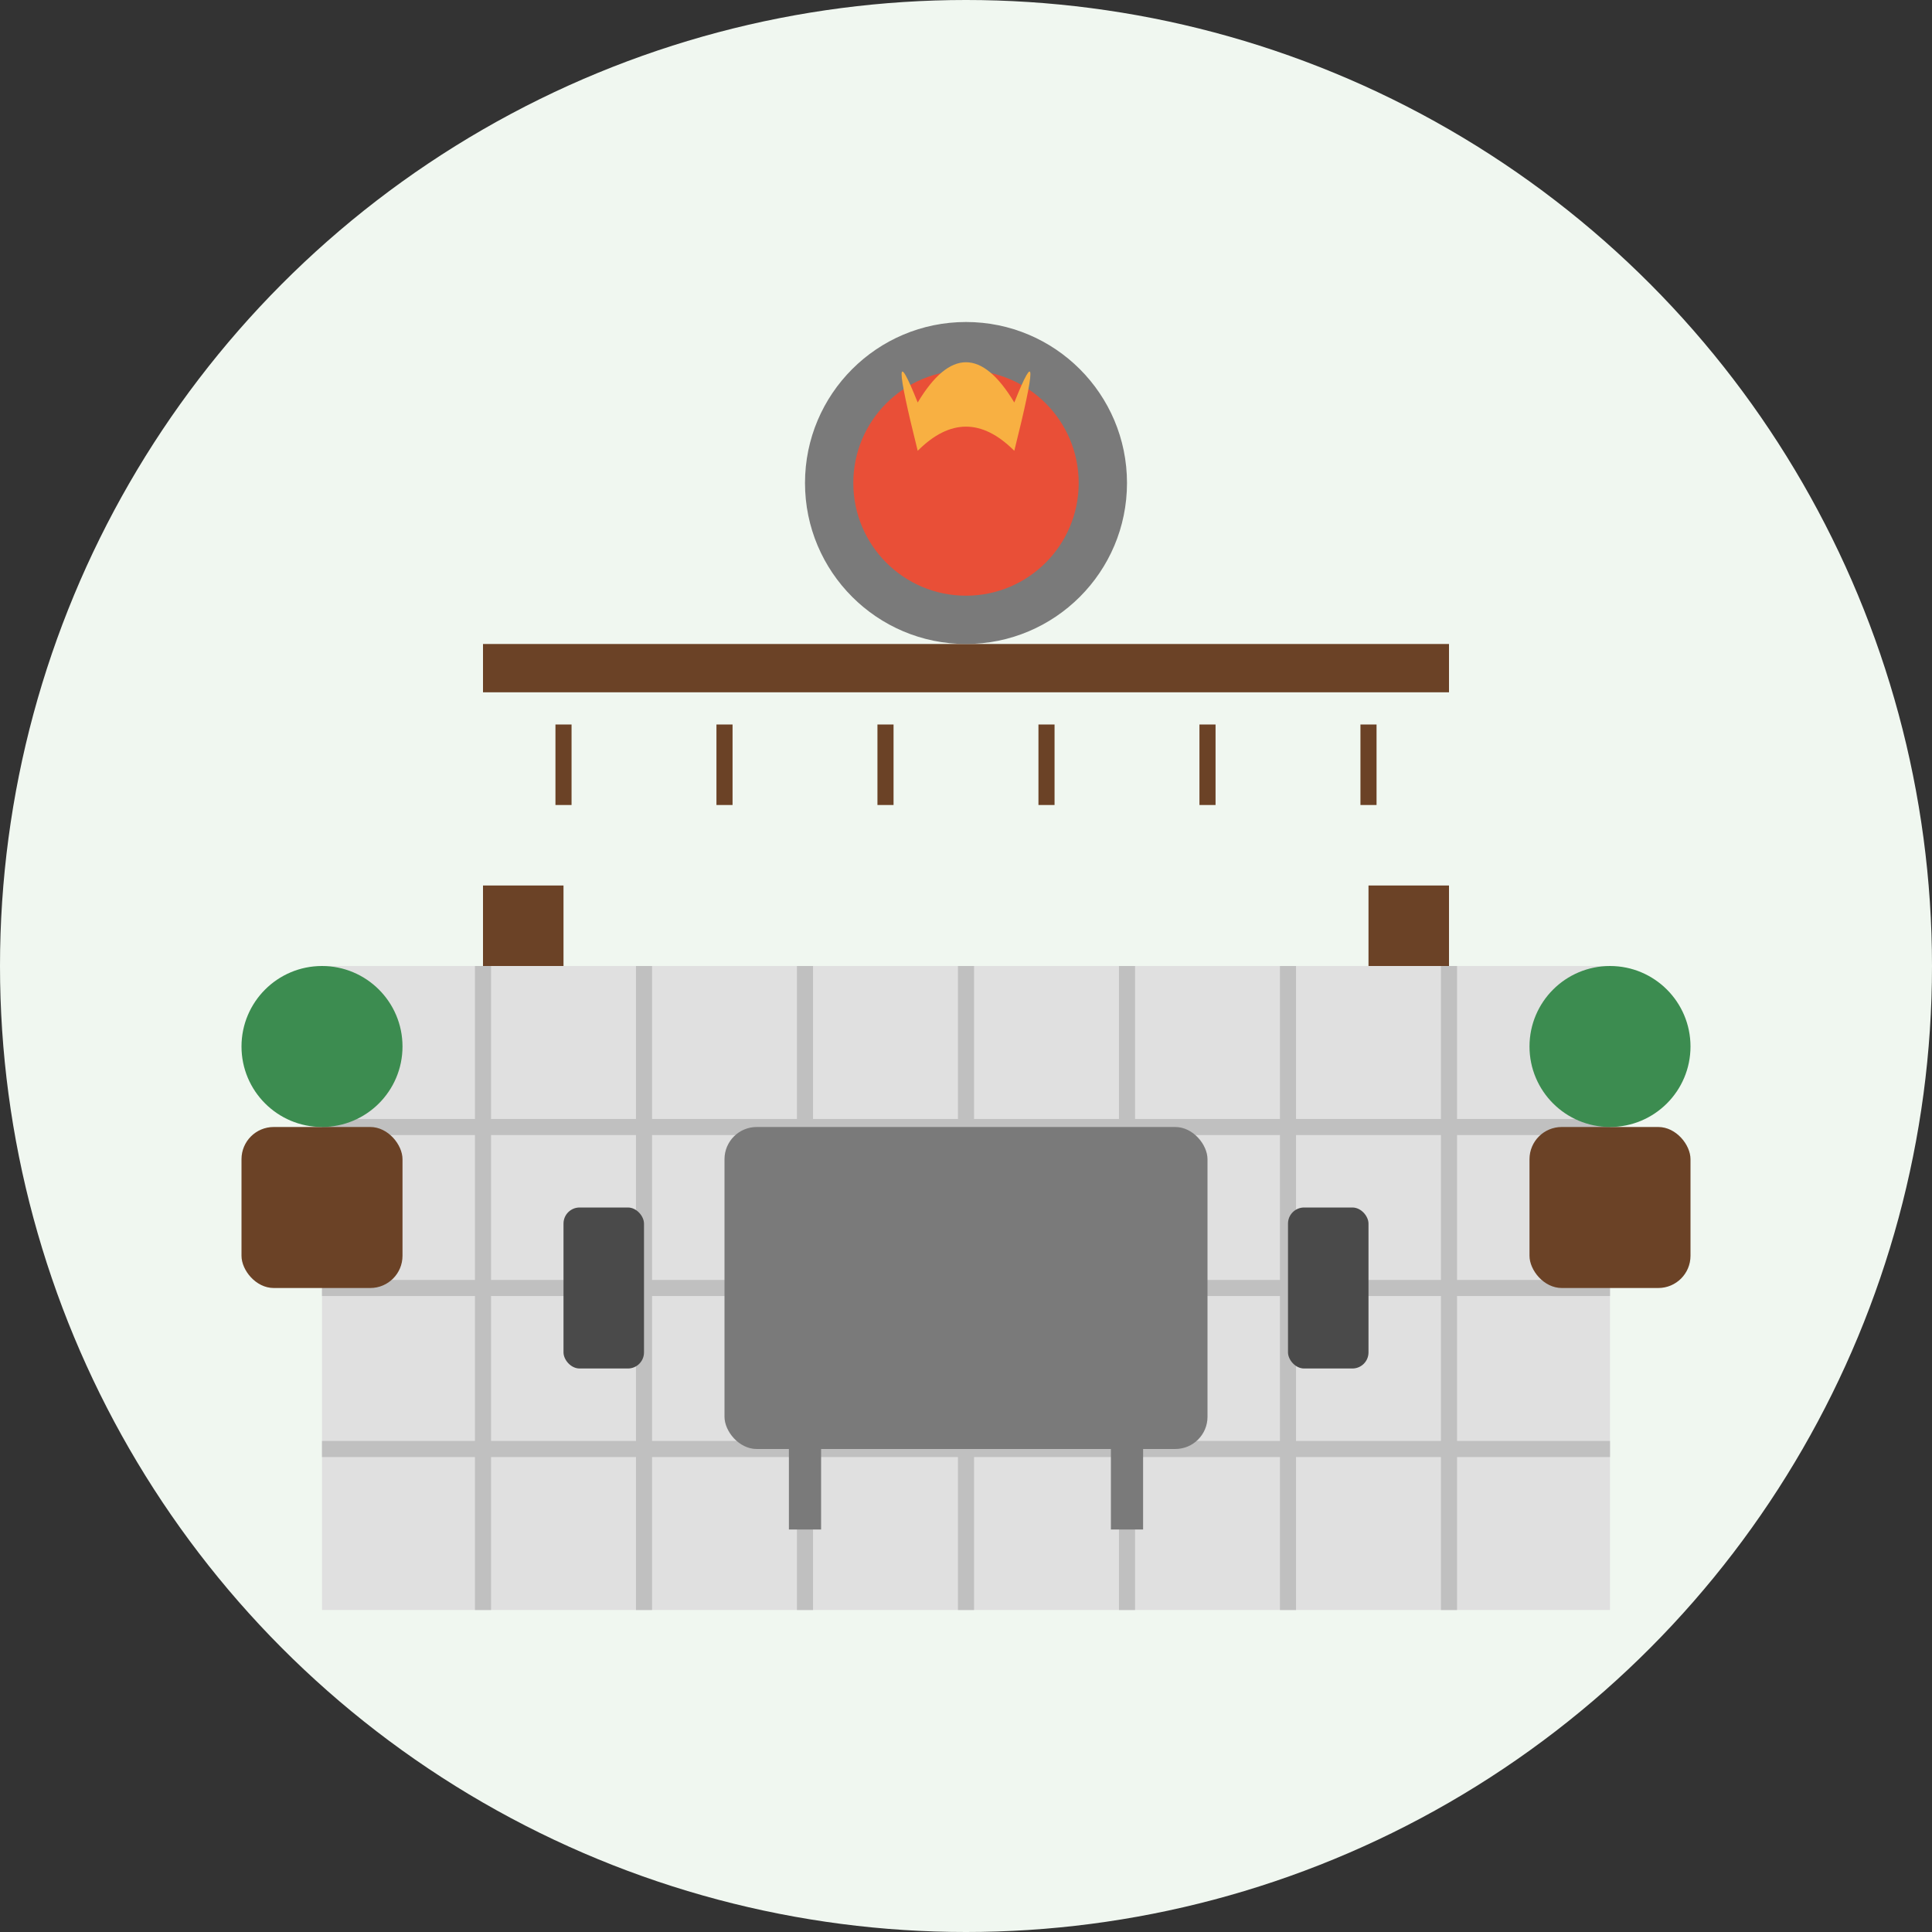 <svg xmlns="http://www.w3.org/2000/svg" viewBox="0 0 120 120" width="120" height="120">
  <rect x="0" y="0" width="120" height="120" fill="#333333" stroke="none"/>
  <!-- Background circle -->
  <circle cx="60" cy="60" r="60" fill="#f0f7f0"/>
  
  <!-- Patio surface -->
  <rect x="20" y="60" width="80" height="40" fill="#e0e0e0"/>
  
  <!-- Patio pattern - brick layout -->
  <line x1="20" y1="70" x2="100" y2="70" stroke="#c0c0c0" stroke-width="1"/>
  <line x1="20" y1="80" x2="100" y2="80" stroke="#c0c0c0" stroke-width="1"/>
  <line x1="20" y1="90" x2="100" y2="90" stroke="#c0c0c0" stroke-width="1"/>
  
  <line x1="30" y1="60" x2="30" y2="100" stroke="#c0c0c0" stroke-width="1"/>
  <line x1="40" y1="60" x2="40" y2="100" stroke="#c0c0c0" stroke-width="1"/>
  <line x1="50" y1="60" x2="50" y2="100" stroke="#c0c0c0" stroke-width="1"/>
  <line x1="60" y1="60" x2="60" y2="100" stroke="#c0c0c0" stroke-width="1"/>
  <line x1="70" y1="60" x2="70" y2="100" stroke="#c0c0c0" stroke-width="1"/>
  <line x1="80" y1="60" x2="80" y2="100" stroke="#c0c0c0" stroke-width="1"/>
  <line x1="90" y1="60" x2="90" y2="100" stroke="#c0c0c0" stroke-width="1"/>
  
  <!-- Outdoor furniture - table -->
  <rect x="45" y="70" width="30" height="20" rx="2" fill="#7a7a7a"/>
  <line x1="50" y1="90" x2="50" y2="95" stroke="#7a7a7a" stroke-width="2"/>
  <line x1="70" y1="90" x2="70" y2="95" stroke="#7a7a7a" stroke-width="2"/>
  
  <!-- Outdoor furniture - chairs -->
  <rect x="35" y="75" width="5" height="10" rx="1" fill="#4a4a4a"/>
  <rect x="80" y="75" width="5" height="10" rx="1" fill="#4a4a4a"/>
  
  <!-- Pergola/Overhead structure -->
  <rect x="30" y="55" width="5" height="5" fill="#6b4226"/>
  <rect x="85" y="55" width="5" height="5" fill="#6b4226"/>
  <rect x="30" y="40" width="60" height="3" fill="#6b4226"/>
  
  <!-- Pergola shading elements -->
  <line x1="35" y1="45" x2="35" y2="50" stroke="#6b4226" stroke-width="1"/>
  <line x1="45" y1="45" x2="45" y2="50" stroke="#6b4226" stroke-width="1"/>
  <line x1="55" y1="45" x2="55" y2="50" stroke="#6b4226" stroke-width="1"/>
  <line x1="65" y1="45" x2="65" y2="50" stroke="#6b4226" stroke-width="1"/>
  <line x1="75" y1="45" x2="75" y2="50" stroke="#6b4226" stroke-width="1"/>
  <line x1="85" y1="45" x2="85" y2="50" stroke="#6b4226" stroke-width="1"/>
  
  <!-- Planters -->
  <rect x="15" y="70" width="10" height="10" rx="2" fill="#6b4226"/>
  <rect x="95" y="70" width="10" height="10" rx="2" fill="#6b4226"/>
  
  <!-- Plants in planters -->
  <circle cx="20" cy="65" r="5" fill="#3c8c50"/>
  <circle cx="100" cy="65" r="5" fill="#3c8c50"/>
  
  <!-- Flame pit/fireplace -->
  <circle cx="60" cy="30" r="10" fill="#7a7a7a"/>
  <circle cx="60" cy="30" r="7" fill="#e94f37"/>
  <path d="M57 25 Q 60 20, 63 25 Q 65 20, 63 28 Q 60 25, 57 28 Q 55 20, 57 25 Z" fill="#f8b042"/>
</svg>
